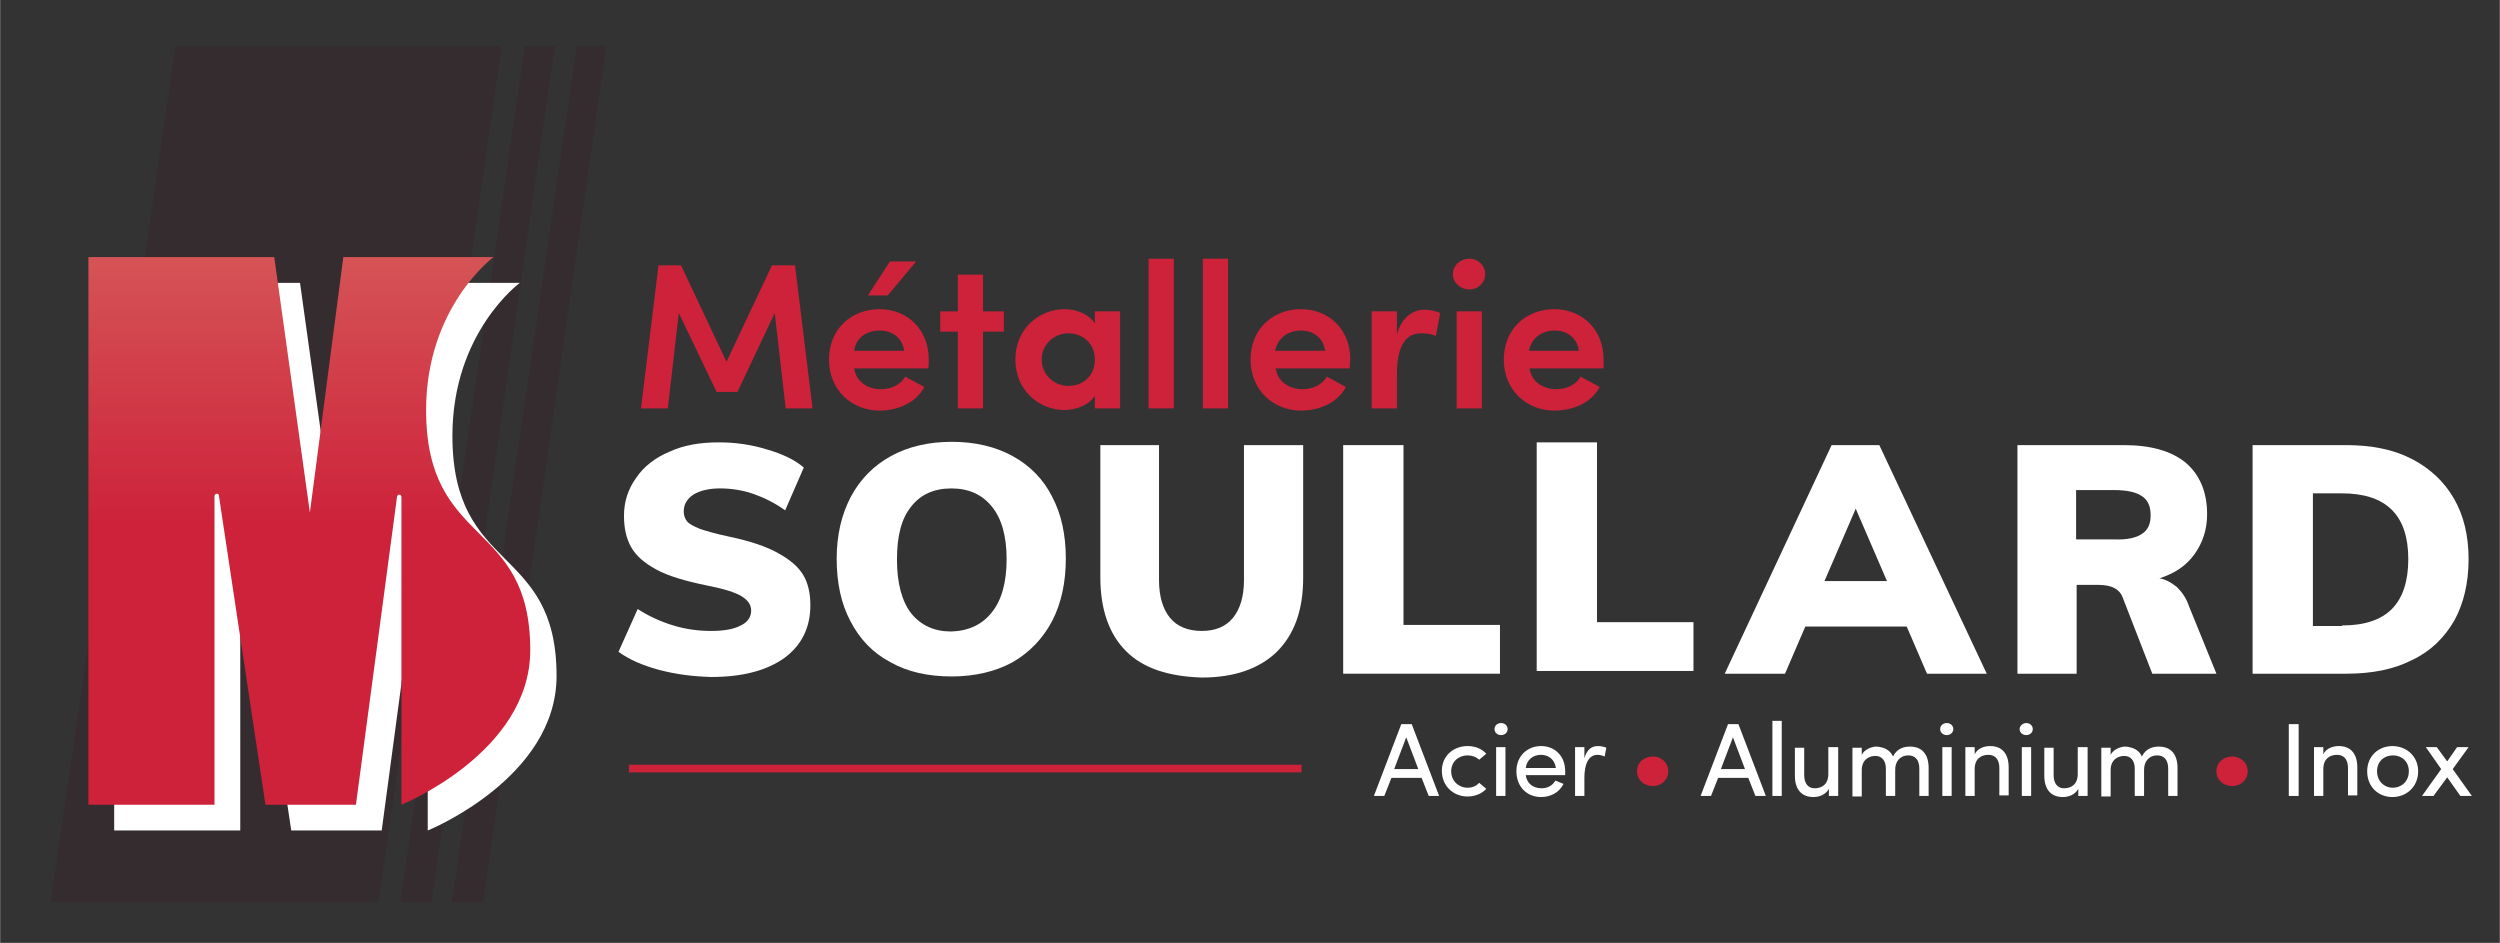 <?xml version="1.0" encoding="utf-8"?>
<svg xmlns="http://www.w3.org/2000/svg" xmlns:xlink="http://www.w3.org/1999/xlink" version="1.1" id="Calque_1" x="0px" y="0px" viewBox="0 0 456 172" style="enable-background:new 0 0 456 172;" xml:space="preserve" width="350" height="132">
<rect x="0" y="0" width="456" height="172" fill="#333333" stroke="none"/>
<style type="text/css">
	.st0{fill:#352C30;}
	.st1{clip-path:url(#SVGID_2_);fill:#FFFFFF;}
	.st2{clip-path:url(#SVGID_4_);fill:url(#SVGID_5_);}
	.st3{fill:#CD223A;}
	.st4{fill:#FFFFFF;}
</style>
<polygon class="st0" points="95.7,8.4 101.2,8.4 78.7,164.6 73,164.6 "/>
<polygon class="st0" points="105.2,8.4 110.6,8.4 88.1,164.6 82.4,164.6 "/>
<polygon class="st0" points="32,8.4 91.5,8.4 69,164.6 9.2,164.6 "/>
<g>
	<defs>
		<rect id="SVGID_1_" x="-247.6" y="-421.1" width="954.7" height="675"/>
	</defs>
	<clipPath id="SVGID_2_">
		<use xlink:href="#SVGID_1_" style="overflow:visible;"/>
	</clipPath>
	<path class="st1" d="M20.8,51.6v99.9h23v-62l9.3,62h16.5L78,89v62.5c0,0,23.5-9.5,23.5-28.2c0-24.1-19-18.5-19-43.8   c0-18.9,12.3-27.9,12.3-27.9H67.3l-6.1,46.6l-6.5-46.6H20.8z"/>
</g>
<g>
	<defs>
		<path id="SVGID_3_" d="M62.6,46.9l-6.1,46.6l-6.5-46.6H16.1v99.9h23V90.5c0-0.5,0.8-0.6,0.8-0.1l8.5,56.4h16.5l7.5-56.2    c0.1-0.5,0.8-0.5,0.8,0.1v56.1c0,0,23.5-9.5,23.5-28.2c0-24.1-19-18.5-19-43.8C77.7,56,90,46.9,90,46.9H62.6z"/>
	</defs>
	<clipPath id="SVGID_4_">
		<use xlink:href="#SVGID_3_" style="overflow:visible;"/>
	</clipPath>
	
		<linearGradient id="SVGID_5_" gradientUnits="userSpaceOnUse" x1="-20.125" y1="663.682" x2="-19.125" y2="663.682" gradientTransform="matrix(0 99.908 99.908 0 -66250.773 2057.532)">
		<stop offset="0" style="stop-color:#D55456"/>
		<stop offset="0.492" style="stop-color:#CD223A"/>
		<stop offset="1" style="stop-color:#CD223A"/>
	</linearGradient>
	<rect x="16.1" y="46.9" class="st2" width="80.6" height="99.9"/>
</g>
<g>
	<polygon class="st3" points="140.8,48.4 145,48.4 148.2,74.5 143.3,74.5 141.3,57.1 134.5,71.5 130.7,71.5 123.8,57.1 121.8,74.5    116.9,74.5 120.1,48.4 124.2,48.4 132.5,66  "/>
	<path class="st3" d="M169.4,65.6c0,0.5,0,1.2-0.1,1.6h-13.5c0.3,2.3,2.3,3.8,4.9,3.8c1.8,0,3.6-0.8,4.4-2.3   c1.1,0.6,2.4,1.3,3.5,1.9c-1.6,3-5,4.3-8.2,4.3c-5,0-9.2-3.7-9.2-9.3c0-5.6,4.1-9.2,9.2-9.2C165.4,56.4,169.4,60,169.4,65.6    M155.8,64h9.1c-0.3-2.4-2.2-3.7-4.4-3.7C158,60.3,156.1,61.6,155.8,64 M162.3,47.7l-4,6.2h3.6l5.2-6.2H162.3z"/>
	<polygon class="st3" points="179.3,56.8 183.1,56.8 183.1,60.5 179.3,60.5 179.3,74.5 174.7,74.5 174.7,60.5 171.5,60.5    171.5,56.8 174.7,56.8 174.7,50.1 179.3,50.1  "/>
	<path class="st3" d="M199.7,72.2c-1.1,1.8-3.7,2.6-5.5,2.6c-4.7,0-9-3.6-9-9.2c0-5.7,4.4-9.2,9-9.2c1.6,0,4.2,0.6,5.5,2.6v-2.2h4.6   v17.7h-4.6V72.2z M194.9,70.4c2.5,0,4.8-1.7,4.8-4.8c0-3.1-2.4-4.8-4.8-4.8c-2.5,0-4.9,1.9-4.9,4.8C190,68.4,192.3,70.4,194.9,70.4   "/>
	<rect x="209.5" y="47.2" class="st3" width="4.6" height="27.3"/>
	<rect x="219.4" y="47.2" class="st3" width="4.6" height="27.3"/>
	<path class="st3" d="M246.2,67.2h-13.5c0.3,2.3,2.3,3.8,4.9,3.8c1.8,0,3.6-0.8,4.4-2.3c1.1,0.6,2.4,1.3,3.5,1.9   c-1.6,3-5,4.3-8.2,4.3c-5,0-9.2-3.7-9.2-9.3c0-5.6,4.1-9.2,9.2-9.2c5,0,9,3.6,9,9.2C246.2,66,246.2,66.7,246.2,67.2 M241.7,64   c-0.3-2.4-2.2-3.7-4.4-3.7c-2.4,0-4.3,1.4-4.7,3.7H241.7z"/>
	<path class="st3" d="M254.8,74.5h-4.6V56.8h4.6V61c0.9-3.2,3-4.5,5-4.5c1.2,0,2.2,0.3,2.9,0.6l-0.8,4.2c-1.1-0.5-2.2-0.5-2.7-0.5   c-3.1,0-4.4,2.8-4.4,7.5V74.5z"/>
	<path class="st3" d="M268,47.2c1.6,0,2.9,1.2,2.9,2.8c0,1.6-1.3,2.8-2.9,2.8c-1.6,0-3-1.2-3-2.8C265,48.4,266.4,47.2,268,47.2    M270.3,74.5h-4.6V56.8h4.6V74.5z"/>
	<path class="st3" d="M292.5,67.2H279c0.3,2.3,2.3,3.8,4.9,3.8c1.8,0,3.6-0.8,4.4-2.3c1.1,0.6,2.4,1.3,3.5,1.9c-1.6,3-5,4.3-8.3,4.3   c-5,0-9.2-3.7-9.2-9.3c0-5.6,4.1-9.2,9.2-9.2c5,0,9,3.6,9,9.2C292.5,66,292.5,66.7,292.5,67.2 M288,64c-0.3-2.4-2.2-3.7-4.4-3.7   c-2.4,0-4.3,1.4-4.7,3.7H288z"/>
	<path class="st4" d="M120.2,122.2c-3-0.8-5.5-1.9-7.4-3.3l3.5-7.8c2,1.3,4.2,2.3,6.5,3c2.3,0.7,4.6,1,6.9,1c2.3,0,4.1-0.3,5.4-1   c1.3-0.6,1.9-1.6,1.9-2.7c0-1.1-0.6-1.9-1.7-2.6c-1.1-0.7-3.3-1.4-6.4-2c-3.9-0.8-7-1.7-9.2-2.9c-2.2-1.2-3.7-2.5-4.6-4.1   c-0.9-1.6-1.3-3.5-1.3-5.7c0-2.5,0.7-4.8,2.2-6.9c1.4-2.1,3.5-3.7,6.1-4.8c2.6-1.2,5.6-1.7,9-1.7c3,0,5.9,0.4,8.8,1.3   c2.8,0.8,5.1,1.9,6.7,3.3l-3.4,7.8c-1.8-1.3-3.8-2.3-5.8-3c-2-0.7-4.1-1-6.1-1c-2,0-3.6,0.4-4.8,1.1c-1.2,0.8-1.8,1.8-1.8,3.1   c0,0.7,0.2,1.3,0.6,1.8c0.4,0.5,1.2,0.9,2.4,1.4c1.2,0.4,2.9,0.9,5.3,1.4c3.8,0.8,6.8,1.8,8.9,3c2.2,1.2,3.7,2.5,4.6,4   c0.9,1.5,1.3,3.4,1.3,5.5c0,4.1-1.6,7.3-4.7,9.6c-3.2,2.3-7.6,3.5-13.4,3.5C126.3,123.4,123.2,123,120.2,122.2"/>
	<path class="st4" d="M162.4,120.8c-3.2-1.7-5.6-4.2-7.3-7.5c-1.7-3.2-2.5-7-2.5-11.4c0-4.3,0.9-8.1,2.6-11.3   c1.7-3.2,4.2-5.7,7.3-7.4c3.1-1.7,6.8-2.6,11.1-2.6c4.3,0,8,0.9,11.1,2.6c3.1,1.7,5.6,4.2,7.2,7.4c1.7,3.2,2.5,7,2.5,11.3   c0,4.3-0.8,8.1-2.5,11.4c-1.7,3.2-4.1,5.7-7.2,7.5c-3.1,1.7-6.9,2.6-11.1,2.6C169.3,123.4,165.6,122.6,162.4,120.8 M180.9,111.7   c1.8-2.2,2.7-5.5,2.7-9.7c0-4.2-0.9-7.4-2.7-9.6c-1.8-2.2-4.2-3.3-7.4-3.3c-3.1,0-5.6,1.1-7.3,3.3c-1.8,2.2-2.6,5.4-2.6,9.7   c0,4.3,0.9,7.6,2.6,9.8c1.8,2.2,4.2,3.3,7.3,3.3C176.7,115.1,179.2,113.9,180.9,111.7"/>
	<path class="st4" d="M205.4,118.8c-3.1-3.1-4.7-7.6-4.7-13.5V81.2h10.7v24.6c0,3,0.7,5.3,2,6.9c1.3,1.6,3.3,2.4,5.8,2.4   c2.5,0,4.4-0.8,5.7-2.4c1.3-1.6,2-3.9,2-6.9V81.2h10.8v24.2c0,5.9-1.6,10.3-4.8,13.5c-3.2,3.1-7.8,4.7-13.7,4.7   C213.1,123.4,208.5,121.9,205.4,118.8"/>
	<polygon class="st4" points="245,122.9 245,81.2 256,81.2 256,114 273.6,114 273.6,122.9  "/>
	<path class="st4" d="M351.5,122.9l-3.7-8.6h-18.5l-3.7,8.6h-11l19.5-41.7h8.7l19.6,41.7H351.5z M332.8,106h11.4l-5.7-13.2   L332.8,106z"/>
	<path class="st4" d="M404.3,122.9h-11.7l-5.4-13.9c-0.6-1.6-2.1-2.3-4.4-2.3h-4v16.2H368V81.2h19.4c5,0,8.8,1.1,11.4,3.3   c2.5,2.2,3.8,5.3,3.8,9.3c0,2.8-0.8,5.2-2.3,7.3c-1.5,2.1-3.6,3.5-6.4,4.4c1.2,0.2,2.2,0.8,3.2,1.6c0.9,0.9,1.7,2,2.2,3.5   L404.3,122.9z M390.7,97.4c1.1-0.7,1.6-1.8,1.6-3.4c0-1.6-0.5-2.8-1.6-3.5c-1-0.7-2.7-1.1-5.1-1.1h-6.9v9h6.9   C388,98.5,389.7,98.1,390.7,97.4"/>
	<path class="st4" d="M410.9,81.2H428c4.6,0,8.6,0.8,11.9,2.5c3.3,1.7,5.9,4.1,7.7,7.2c1.8,3.1,2.7,6.8,2.7,11.1   c0,4.3-0.9,8.1-2.6,11.2c-1.8,3.1-4.3,5.6-7.7,7.2c-3.3,1.7-7.3,2.5-12,2.5h-17.1V81.2z M427.2,114.1c4.1,0,7.1-1,9.1-3   c2-2,3-5.1,3-9.1c0-8-4-12-12.1-12h-5.3v24.2H427.2z"/>
	<path class="st4" d="M253.8,141.9l-1.3,3.3h-1.9l5-13.1h1.9l5,13.1h-1.9l-1.3-3.3H253.8z M258.7,140.3l-2.2-5.8l-2.2,5.8H258.7z"/>
	<path class="st4" d="M267.7,136.1c1.4,0,2.6,0.5,3.4,1.4l-1.3,1.1c-0.5-0.5-1.3-0.8-2.1-0.8c-1.6,0-3,1.1-3,2.9c0,1.8,1.4,3,3,3   c0.8,0,1.6-0.3,2.1-0.9l1.3,1.1c-0.8,0.9-2.1,1.4-3.4,1.4c-2.5,0-4.7-1.8-4.7-4.7C263,137.9,265.1,136.1,267.7,136.1"/>
	<path class="st4" d="M273.8,131.9c0.7,0,1.2,0.5,1.2,1.1s-0.5,1.1-1.2,1.1s-1.2-0.5-1.2-1.1S273.1,131.9,273.8,131.9 M274.6,145.2   h-1.7v-8.9h1.7V145.2z"/>
	<path class="st4" d="M285.5,141.4h-7.2c0.2,1.5,1.3,2.4,2.9,2.4c1.1,0,2-0.5,2.5-1.4c0.5,0.2,1,0.4,1.5,0.6   c-0.8,1.6-2.4,2.4-4.1,2.4c-2.5,0-4.5-1.8-4.5-4.7c0-2.8,2-4.6,4.5-4.6c2.5,0,4.4,1.8,4.4,4.6C285.5,141,285.5,141.2,285.5,141.4    M283.8,140.1c-0.2-1.5-1.3-2.4-2.7-2.4c-1.5,0-2.6,0.9-2.8,2.4H283.8z"/>
	<path class="st4" d="M289,145.2h-1.7v-8.9h1.7v2c0.5-1.6,1.3-2.2,2.5-2.2c0.6,0,1.3,0.2,1.5,0.3l-0.3,1.6c-0.5-0.2-0.9-0.3-1.3-0.3   c-1.7,0-2.4,1.8-2.4,4.2V145.2z"/>
	<path class="st3" d="M301.5,138c1.5,0,2.8,1.1,2.8,2.7c0,1.6-1.3,2.7-2.8,2.7c-1.6,0-2.9-1.1-2.9-2.7   C298.6,139.1,299.9,138,301.5,138"/>
	<path class="st4" d="M313.4,141.9l-1.3,3.3h-1.9l5-13.1h1.9l5,13.1h-1.9l-1.3-3.3H313.4z M318.3,140.3l-2.2-5.8l-2.2,5.8H318.3z"/>
	<rect x="323.3" y="131.5" class="st4" width="1.7" height="13.7"/>
	<path class="st4" d="M333.6,136.3h1.7v8.9h-1.7v-1.3c-0.6,1.1-1.8,1.5-2.8,1.5c-2.2,0-3.4-1.4-3.4-3.9v-5.1h1.7v5   c0,1.5,0.7,2.4,1.9,2.4c1.3,0,2.5-0.7,2.5-2.6V136.3z"/>
	<path class="st4" d="M345.7,140.4v4.8H344v-5c0-1.5-0.8-2.3-1.9-2.3c-1.2,0-2.5,0.7-2.5,2.6v4.8h-1.7v-8.9h1.7v1.3   c0.5-1,1.7-1.4,2.4-1.5c0.3,0,0.7,0,1,0.1c1.1,0.2,1.9,0.8,2.3,1.7c0.8-1.6,2.2-1.8,3.1-1.8c2.2,0,3.4,1.4,3.4,3.9v5.1h-1.7v-5   c0-1.5-0.7-2.4-2-2.4C346.6,137.8,345.7,138.9,345.7,140.4"/>
	<path class="st4" d="M355.1,131.9c0.7,0,1.2,0.5,1.2,1.1s-0.5,1.1-1.2,1.1c-0.7,0-1.2-0.5-1.2-1.1S354.4,131.9,355.1,131.9    M356,145.2h-1.7v-8.9h1.7V145.2z"/>
	<path class="st4" d="M360.2,145.2h-1.7v-8.9h1.7v1.3c0.5-1.1,1.8-1.5,2.8-1.5c2.2,0,3.4,1.4,3.4,3.9v5.1h-1.7v-5   c0-1.5-0.7-2.4-2-2.4c-1.3,0-2.5,0.7-2.5,2.6V145.2z"/>
	<path class="st4" d="M369.6,131.9c0.7,0,1.2,0.5,1.2,1.1s-0.5,1.1-1.2,1.1c-0.7,0-1.2-0.5-1.2-1.1S369,131.9,369.6,131.9    M370.5,145.2h-1.7v-8.9h1.7V145.2z"/>
	<path class="st4" d="M379.1,136.3h1.7v8.9h-1.7v-1.3c-0.6,1.1-1.8,1.5-2.8,1.5c-2.2,0-3.4-1.4-3.4-3.9v-5.1h1.7v5   c0,1.5,0.7,2.4,1.9,2.4c1.3,0,2.5-0.7,2.5-2.6V136.3z"/>
	<path class="st4" d="M391.1,140.4v4.8h-1.7v-5c0-1.5-0.8-2.3-1.9-2.3c-1.2,0-2.5,0.7-2.5,2.6v4.8h-1.7v-8.9h1.7v1.3   c0.5-1,1.7-1.4,2.4-1.5c0.3,0,0.7,0,1,0.1c1.1,0.2,1.9,0.8,2.3,1.7c0.8-1.6,2.2-1.8,3.1-1.8c2.2,0,3.4,1.4,3.4,3.9v5.1h-1.7v-5   c0-1.5-0.7-2.4-2-2.4C392,137.8,391.1,138.9,391.1,140.4"/>
	<path class="st3" d="M407.2,138c1.5,0,2.8,1.1,2.8,2.7c0,1.6-1.3,2.7-2.8,2.7c-1.6,0-2.9-1.1-2.9-2.7   C404.3,139.1,405.6,138,407.2,138"/>
	<rect x="417.5" y="132.1" class="st4" width="1.8" height="13.1"/>
	<path class="st4" d="M423.8,145.2h-1.7v-8.9h1.7v1.3c0.5-1.1,1.8-1.5,2.8-1.5c2.2,0,3.4,1.4,3.4,3.9v5.1h-1.7v-5   c0-1.5-0.7-2.4-2-2.4c-1.3,0-2.5,0.7-2.5,2.6V145.2z"/>
	<path class="st4" d="M431.8,140.7c0-2.8,2.1-4.6,4.6-4.6c2.5,0,4.7,1.8,4.7,4.6c0,2.8-2.1,4.7-4.7,4.7   C433.9,145.4,431.8,143.6,431.8,140.7 M439.4,140.7c0-1.8-1.3-2.9-2.9-2.9c-1.6,0-2.9,1.1-2.9,2.9c0,1.8,1.3,3,2.9,3   C438,143.7,439.4,142.6,439.4,140.7"/>
	<polygon class="st4" points="444.5,136.3 446.4,138.9 448.2,136.3 450.3,136.3 447.4,140.3 450.9,145.2 448.8,145.2 446.4,141.8    443.9,145.2 441.8,145.2 445.3,140.3 442.5,136.3  "/>
	<polygon class="st4" points="280.3,122.4 280.3,80.7 291.3,80.7 291.3,113.5 308.9,113.5 308.9,122.4  "/>
	<rect x="114.7" y="139.5" class="st3" width="122.7" height="1.4"/>
</g>
</svg>

